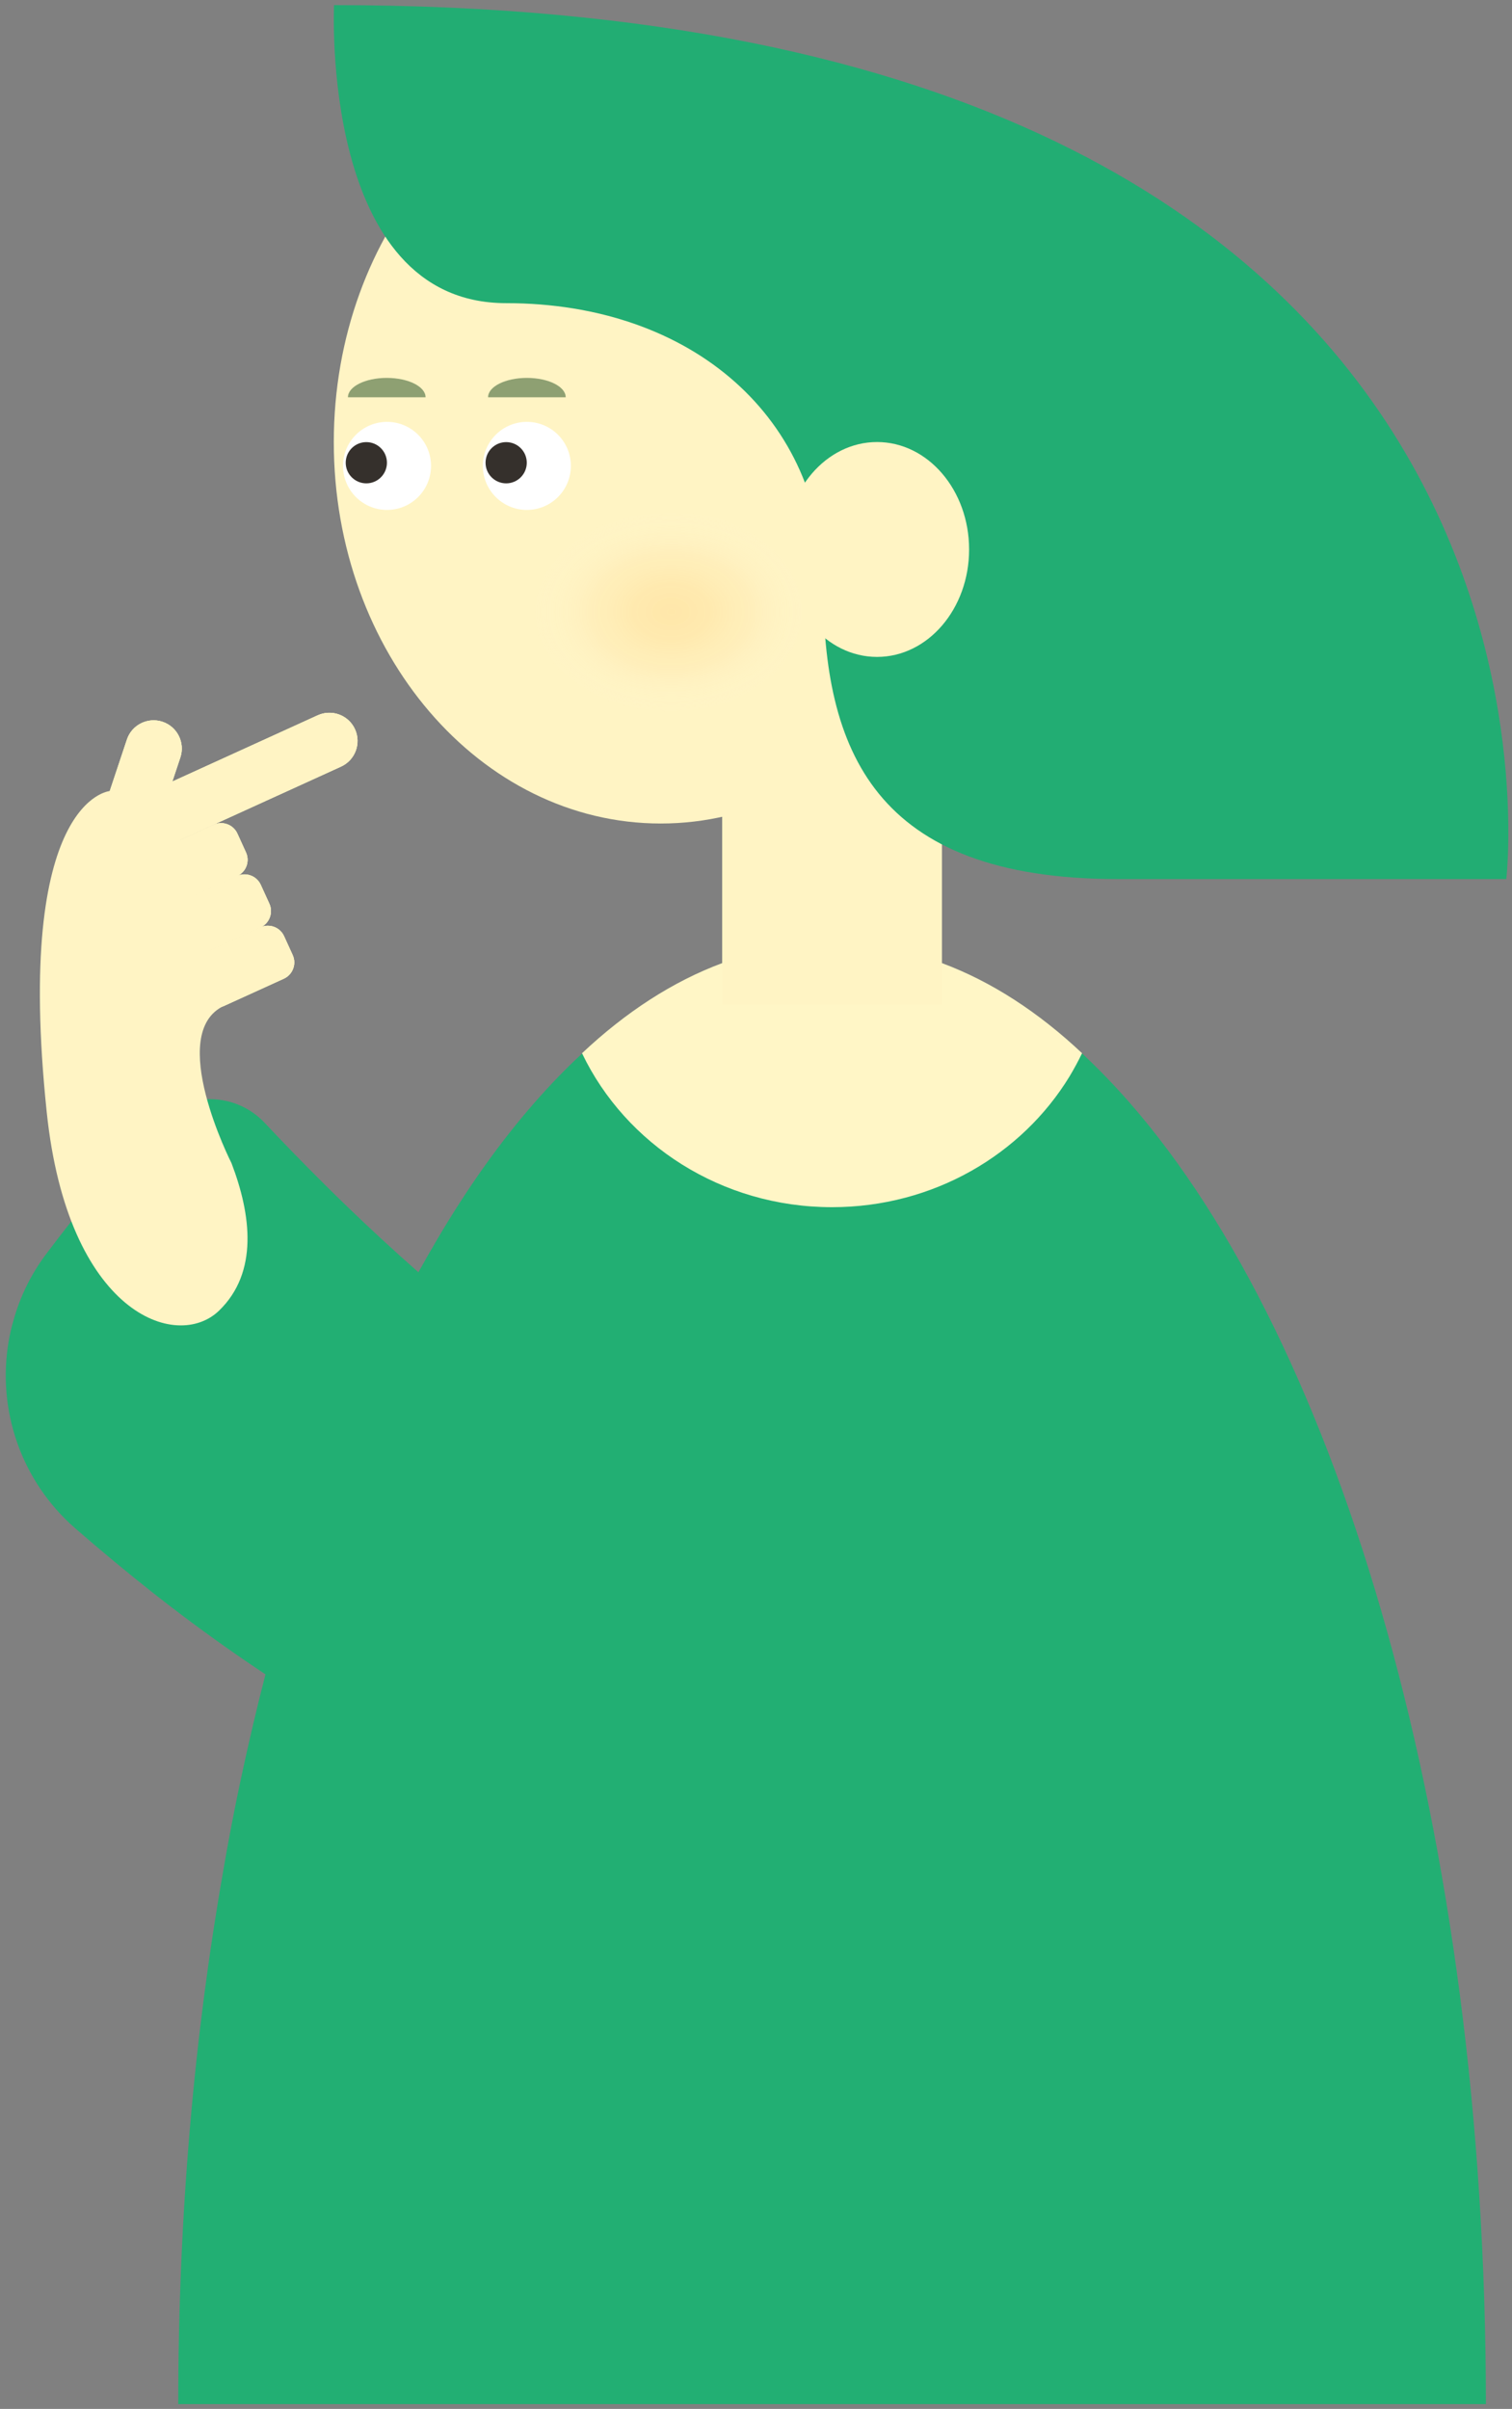<svg width="157" height="250" viewBox="0 0 157 250" fill="none" xmlns="http://www.w3.org/2000/svg">
<rect x="0" y="0" width="157" height="250" fill="#808080" stroke="none"/>
<path d="M115.148 186.686C115.148 186.686 114.428 187.146 113.038 187.846C108.358 190.166 96.048 195.036 77.948 193.256C64.218 191.906 47.168 186.746 27.568 173.766C24.748 171.896 21.868 169.866 18.948 167.666C17.938 166.906 16.918 166.126 15.898 165.316C13.248 163.226 10.558 160.996 7.818 158.616C2.108 153.636 -0.302 146.216 0.898 139.206C1.028 138.466 1.188 137.726 1.408 137.006C2.088 134.556 3.238 132.186 4.868 130.046C5.748 128.876 6.598 127.776 7.408 126.746C10.958 122.216 13.778 118.946 15.968 116.596C17.468 114.976 19.478 114.136 21.498 114.076C23.678 113.996 25.878 114.816 27.498 116.546C29.228 118.386 31.338 120.576 33.748 122.966C34.498 123.706 35.268 124.466 36.068 125.236C38.328 127.416 40.808 129.716 43.448 132.036C52.918 140.376 64.478 149.006 75.788 153.506C77.748 154.286 79.708 154.946 81.648 155.456C87.488 156.976 93.128 157.156 98.258 155.356C99.058 155.076 99.848 154.746 100.618 154.356C102.788 153.296 104.848 151.826 106.768 149.906C107.408 167.326 115.148 186.686 115.148 186.686Z" fill="#22AF73"/>
<path d="M11.399 82.096C11.399 82.096 1.449 82.846 4.849 115.396C7.039 136.366 18.349 140.276 22.749 136.016C26.849 132.046 26.079 126.056 24.039 120.716C24.039 120.716 17.149 107.166 23.299 104.366L18.309 85.466L11.379 82.086L11.399 82.096Z" fill="#FFF4C4"/>
<path d="M32.984 74.236L14.592 82.614C13.12 83.284 12.469 85.02 13.138 86.49C13.808 87.96 15.545 88.608 17.017 87.937L35.409 79.559C36.882 78.889 37.532 77.153 36.863 75.683C36.193 74.213 34.457 73.565 32.984 74.236Z" fill="#FFF4C4"/>
<path d="M34.199 74.977C34.949 74.977 35.639 75.417 35.949 76.107C36.159 76.577 36.179 77.097 35.999 77.577C35.819 78.057 35.459 78.437 34.989 78.657L16.589 87.037C16.339 87.157 16.069 87.207 15.789 87.207C15.039 87.207 14.349 86.767 14.039 86.077C13.829 85.607 13.809 85.087 13.989 84.607C14.169 84.127 14.529 83.747 14.999 83.527L33.399 75.147C33.649 75.027 33.919 74.977 34.199 74.977ZM34.199 73.977C33.789 73.977 33.379 74.057 32.989 74.237L14.589 82.617C13.119 83.287 12.469 85.017 13.139 86.487C13.629 87.567 14.689 88.197 15.799 88.197C16.209 88.197 16.619 88.117 17.009 87.937L35.409 79.557C36.879 78.887 37.529 77.157 36.859 75.687C36.369 74.607 35.309 73.977 34.199 73.977Z" fill="#FFF4C4"/>
<path d="M13.175 76.761L10.903 83.572C10.392 85.107 11.219 86.766 12.751 87.277C14.284 87.788 15.941 86.957 16.453 85.422L18.724 78.611C19.236 77.076 18.409 75.417 16.876 74.906C15.344 74.395 13.686 75.225 13.175 76.761Z" fill="#FFF4C4"/>
<path d="M15.948 75.758C16.158 75.758 16.358 75.788 16.558 75.858C17.568 76.198 18.108 77.288 17.778 78.298L15.508 85.118C15.248 85.908 14.508 86.438 13.678 86.438C13.468 86.438 13.268 86.408 13.068 86.338C12.578 86.178 12.188 85.828 11.958 85.368C11.728 84.908 11.688 84.388 11.858 83.898L14.128 77.078C14.388 76.288 15.128 75.758 15.958 75.758M15.948 74.758C14.728 74.758 13.578 75.528 13.178 76.758L10.908 83.578C10.398 85.108 11.228 86.768 12.758 87.278C13.068 87.378 13.378 87.428 13.688 87.428C14.908 87.428 16.058 86.658 16.458 85.428L18.728 78.608C19.238 77.078 18.408 75.418 16.878 74.908C16.568 74.808 16.258 74.758 15.948 74.758Z" fill="#FFF4C4"/>
<path d="M22.2 85.599L16.039 88.405C15.109 88.829 14.699 89.926 15.122 90.855L16.014 92.812C16.437 93.742 17.534 94.152 18.464 93.729L24.625 90.922C25.555 90.499 25.965 89.402 25.542 88.472L24.65 86.515C24.227 85.585 23.13 85.175 22.2 85.599Z" fill="#FFF4C4"/>
<path d="M22.96 86.422C23.29 86.422 23.6 86.622 23.74 86.922L24.63 88.872C24.72 89.082 24.73 89.312 24.65 89.522C24.57 89.732 24.41 89.902 24.2 90.002L18.04 92.802C17.93 92.852 17.81 92.882 17.69 92.882C17.36 92.882 17.05 92.682 16.91 92.382L16.02 90.432C15.93 90.222 15.92 89.992 16 89.782C16.08 89.572 16.24 89.402 16.45 89.302L22.61 86.502C22.72 86.452 22.84 86.422 22.96 86.422ZM22.96 85.422C22.7 85.422 22.44 85.472 22.19 85.592L16.03 88.392C15.1 88.812 14.69 89.912 15.11 90.852L16 92.802C16.31 93.482 16.98 93.892 17.69 93.892C17.95 93.892 18.21 93.842 18.46 93.722L24.62 90.922C25.55 90.502 25.96 89.402 25.54 88.462L24.65 86.512C24.34 85.832 23.67 85.422 22.96 85.422Z" fill="#FFF4C4"/>
<path d="M24.626 90.911L18.465 93.718C17.535 94.141 17.125 95.238 17.548 96.168L18.439 98.124C18.863 99.054 19.96 99.465 20.89 99.041L27.051 96.235C27.981 95.811 28.391 94.714 27.967 93.784L27.076 91.828C26.653 90.898 25.555 90.487 24.626 90.911Z" fill="#FFF4C4"/>
<path d="M25.39 91.758C25.72 91.758 26.03 91.958 26.17 92.258L27.06 94.208C27.15 94.418 27.16 94.648 27.08 94.858C27 95.068 26.84 95.238 26.63 95.338L20.47 98.138C20.36 98.188 20.24 98.218 20.12 98.218C19.79 98.218 19.48 98.018 19.34 97.718L18.45 95.768C18.36 95.558 18.35 95.328 18.43 95.118C18.51 94.908 18.67 94.738 18.88 94.638L25.04 91.838C25.15 91.788 25.27 91.758 25.39 91.758ZM25.39 90.758C25.13 90.758 24.87 90.808 24.62 90.928L18.46 93.728C17.53 94.148 17.12 95.248 17.54 96.188L18.43 98.138C18.74 98.818 19.41 99.228 20.12 99.228C20.38 99.228 20.64 99.178 20.89 99.058L27.05 96.258C27.98 95.838 28.39 94.738 27.97 93.798L27.08 91.848C26.77 91.168 26.1 90.758 25.39 90.758Z" fill="#FFF4C4"/>
<path d="M27.048 96.247L20.887 99.053C19.957 99.477 19.547 100.574 19.97 101.504L20.861 103.46C21.285 104.39 22.382 104.801 23.312 104.377L29.473 101.571C30.402 101.147 30.813 100.05 30.389 99.12L29.498 97.164C29.075 96.234 27.977 95.823 27.048 96.247Z" fill="#FFF4C4"/>
<path d="M27.808 97.07C28.138 97.07 28.448 97.27 28.588 97.57L29.478 99.52C29.568 99.73 29.578 99.96 29.498 100.17C29.418 100.38 29.258 100.55 29.048 100.65L22.888 103.45C22.778 103.5 22.658 103.53 22.538 103.53C22.208 103.53 21.898 103.33 21.758 103.03L20.868 101.08C20.778 100.87 20.768 100.64 20.848 100.43C20.928 100.22 21.088 100.05 21.298 99.95L27.458 97.15C27.568 97.1 27.688 97.07 27.808 97.07ZM27.808 96.07C27.548 96.07 27.288 96.12 27.038 96.24L20.878 99.04C19.948 99.46 19.538 100.56 19.958 101.5L20.848 103.45C21.158 104.13 21.828 104.54 22.538 104.54C22.798 104.54 23.058 104.49 23.308 104.37L29.468 101.57C30.398 101.15 30.808 100.05 30.388 99.11L29.498 97.16C29.188 96.48 28.518 96.07 27.808 96.07Z" fill="#FFF4C4"/>
<path d="M32.984 74.236L14.592 82.614C13.12 83.284 12.469 85.02 13.138 86.49C13.808 87.96 15.545 88.608 17.017 87.937L35.409 79.559C36.882 78.889 37.532 77.153 36.863 75.683C36.193 74.213 34.457 73.565 32.984 74.236Z" fill="#FFF4C4"/>
<path d="M13.175 76.761L10.903 83.572C10.392 85.107 11.219 86.766 12.751 87.277C14.284 87.788 15.941 86.957 16.453 85.422L18.724 78.611C19.236 77.076 18.409 75.417 16.876 74.906C15.344 74.395 13.686 75.225 13.175 76.761Z" fill="#FFF4C4"/>
<path d="M22.2 85.591L16.039 88.397C15.109 88.821 14.699 89.918 15.122 90.848L16.014 92.804C16.437 93.734 17.534 94.144 18.464 93.721L24.625 90.915C25.555 90.491 25.965 89.394 25.542 88.464L24.65 86.507C24.227 85.578 23.13 85.167 22.2 85.591Z" fill="#FFF4C4"/>
<path d="M24.626 90.903L18.465 93.71C17.535 94.133 17.125 95.23 17.548 96.16L18.439 98.117C18.863 99.046 19.96 99.457 20.89 99.033L27.051 96.227C27.981 95.803 28.391 94.706 27.967 93.776L27.076 91.82C26.653 90.89 25.555 90.48 24.626 90.903Z" fill="#FFF4C4"/>
<path d="M27.048 96.239L20.887 99.046C19.957 99.469 19.547 100.566 19.97 101.496L20.861 103.453C21.285 104.382 22.382 104.793 23.312 104.369L29.473 101.563C30.402 101.139 30.813 100.042 30.389 99.112L29.498 97.156C29.075 96.226 27.977 95.816 27.048 96.239Z" fill="#FFF4C4"/>
<path d="M154.288 249.502H18.508C18.508 229.932 20.168 211.222 23.198 194.052C23.718 191.002 24.298 188.012 24.918 185.062C25.738 181.202 26.618 177.432 27.568 173.762C27.798 172.842 28.038 171.932 28.288 171.032C29.898 165.102 31.678 159.442 33.618 154.082C35.138 149.932 36.738 145.972 38.418 142.212C40.018 138.632 41.698 135.242 43.448 132.032C44.098 130.862 44.748 129.722 45.408 128.602C48.578 123.222 51.968 118.462 55.548 114.382C57.148 112.562 58.778 110.872 60.448 109.332C65.058 105.062 69.918 101.902 74.978 99.992H74.988C77.368 99.092 79.788 98.462 82.238 98.132C82.588 98.082 82.938 98.042 83.288 98.012C83.548 97.982 83.818 97.962 84.078 97.942C84.218 97.922 84.368 97.912 84.508 97.912C84.518 97.912 84.538 97.912 84.548 97.912C84.818 97.892 85.088 97.882 85.358 97.872C85.708 97.872 86.048 97.852 86.398 97.852C86.748 97.852 87.088 97.862 87.438 97.872C87.868 97.882 88.298 97.902 88.718 97.942C88.978 97.962 89.248 97.982 89.508 98.012C89.858 98.042 90.208 98.092 90.558 98.132C93.008 98.462 95.428 99.092 97.808 99.992C102.868 101.902 107.738 105.062 112.348 109.322C114.018 110.872 115.648 112.562 117.248 114.382C139.238 139.482 154.288 190.562 154.288 249.502Z" fill="#22AF73"/>
<path d="M68.61 85.465C87.36 85.465 102.56 67.744 102.56 45.885C102.56 24.025 87.36 6.305 68.61 6.305C49.86 6.305 34.66 24.025 34.66 45.885C34.66 67.744 49.86 85.465 68.61 85.465Z" fill="#FFF4C4"/>
<path d="M112.357 109.302C112.357 109.302 112.348 109.302 112.348 109.322C111.958 110.132 111.528 110.922 111.068 111.692C106.118 119.822 96.918 125.282 86.397 125.282C74.888 125.282 64.968 118.752 60.447 109.332C60.447 109.322 60.438 109.312 60.438 109.302C64.968 105.042 69.847 101.862 74.987 99.952C77.358 99.062 79.778 98.452 82.237 98.132C82.588 98.082 82.938 98.042 83.287 98.012C83.547 97.982 83.817 97.962 84.078 97.942C84.218 97.922 84.368 97.912 84.507 97.912C84.517 97.912 84.537 97.912 84.547 97.912C84.817 97.892 85.088 97.882 85.358 97.872C85.707 97.872 86.047 97.852 86.397 97.852C86.748 97.852 87.088 97.862 87.438 97.872C87.868 97.882 88.297 97.902 88.718 97.942C88.978 97.962 89.248 97.982 89.507 98.012C89.858 98.042 90.207 98.092 90.558 98.132C93.017 98.452 95.438 99.062 97.808 99.952C102.947 101.862 107.827 105.042 112.357 109.302Z" fill="#FFF6C6"/>
<path d="M97.808 72.531H74.988V104.251H97.808V72.531Z" fill="#FFF4C4"/>
<path d="M34.687 0.531C34.687 0.531 33.197 31.461 52.547 31.461C71.897 31.461 85.477 43.431 85.477 60.631C85.477 77.831 90.707 91.231 116.077 91.231H156.407C156.407 91.231 167.247 0.531 34.687 0.531Z" fill="#22AD73"/>
<path d="M91.068 68.175C96.348 68.175 100.628 63.183 100.628 57.025C100.628 50.867 96.348 45.875 91.068 45.875C85.788 45.875 81.508 50.867 81.508 57.025C81.508 63.183 85.788 68.175 91.068 68.175Z" fill="#FFF4C4"/>
<path d="M54.707 52.921C57.231 52.921 59.277 50.875 59.277 48.351C59.277 45.827 57.231 43.781 54.707 43.781C52.183 43.781 50.137 45.827 50.137 48.351C50.137 50.875 52.183 52.921 54.707 52.921Z" fill="white"/>
<path d="M52.558 50.163C53.74 50.163 54.698 49.205 54.698 48.023C54.698 46.841 53.74 45.883 52.558 45.883C51.376 45.883 50.418 46.841 50.418 48.023C50.418 49.205 51.376 50.163 52.558 50.163Z" fill="#35302C"/>
<path d="M44.189 41.229C44.189 40.119 42.389 39.219 40.159 39.219C37.929 39.219 36.129 40.119 36.129 41.229H44.189Z" fill="#8EA072"/>
<path d="M58.74 41.229C58.74 40.119 56.94 39.219 54.71 39.219C52.48 39.219 50.68 40.119 50.68 41.229H58.74Z" fill="#8EA072"/>
<path d="M40.187 52.921C42.711 52.921 44.757 50.875 44.757 48.351C44.757 45.827 42.711 43.781 40.187 43.781C37.663 43.781 35.617 45.827 35.617 48.351C35.617 50.875 37.663 52.921 40.187 52.921Z" fill="white"/>
<path d="M38.038 50.163C39.22 50.163 40.178 49.205 40.178 48.023C40.178 46.841 39.22 45.883 38.038 45.883C36.856 45.883 35.898 46.841 35.898 48.023C35.898 49.205 36.856 50.163 38.038 50.163Z" fill="#35302C"/>
<path d="M68.869 74.062C76.833 74.062 83.289 69.329 83.289 63.492C83.289 57.654 76.833 52.922 68.869 52.922C60.905 52.922 54.449 57.654 54.449 63.492C54.449 69.329 60.905 74.062 68.869 74.062Z" fill="url(#paint0_radial_2889_81)"/>
<defs>
<radialGradient id="paint0_radial_2889_81" cx="0" cy="0" r="1" gradientUnits="userSpaceOnUse" gradientTransform="translate(69.702 63.492) scale(14.481 10.57)">
<stop stop-color="#FFB33F" stop-opacity="0.2"/>
<stop offset="0.27" stop-color="#FFB94F" stop-opacity="0.18"/>
<stop offset="0.56" stop-color="#FFCC7E" stop-opacity="0.13"/>
<stop offset="0.86" stop-color="#FFEBCE" stop-opacity="0.05"/>
<stop offset="1" stop-color="white" stop-opacity="0"/>
</radialGradient>
</defs>
</svg>

